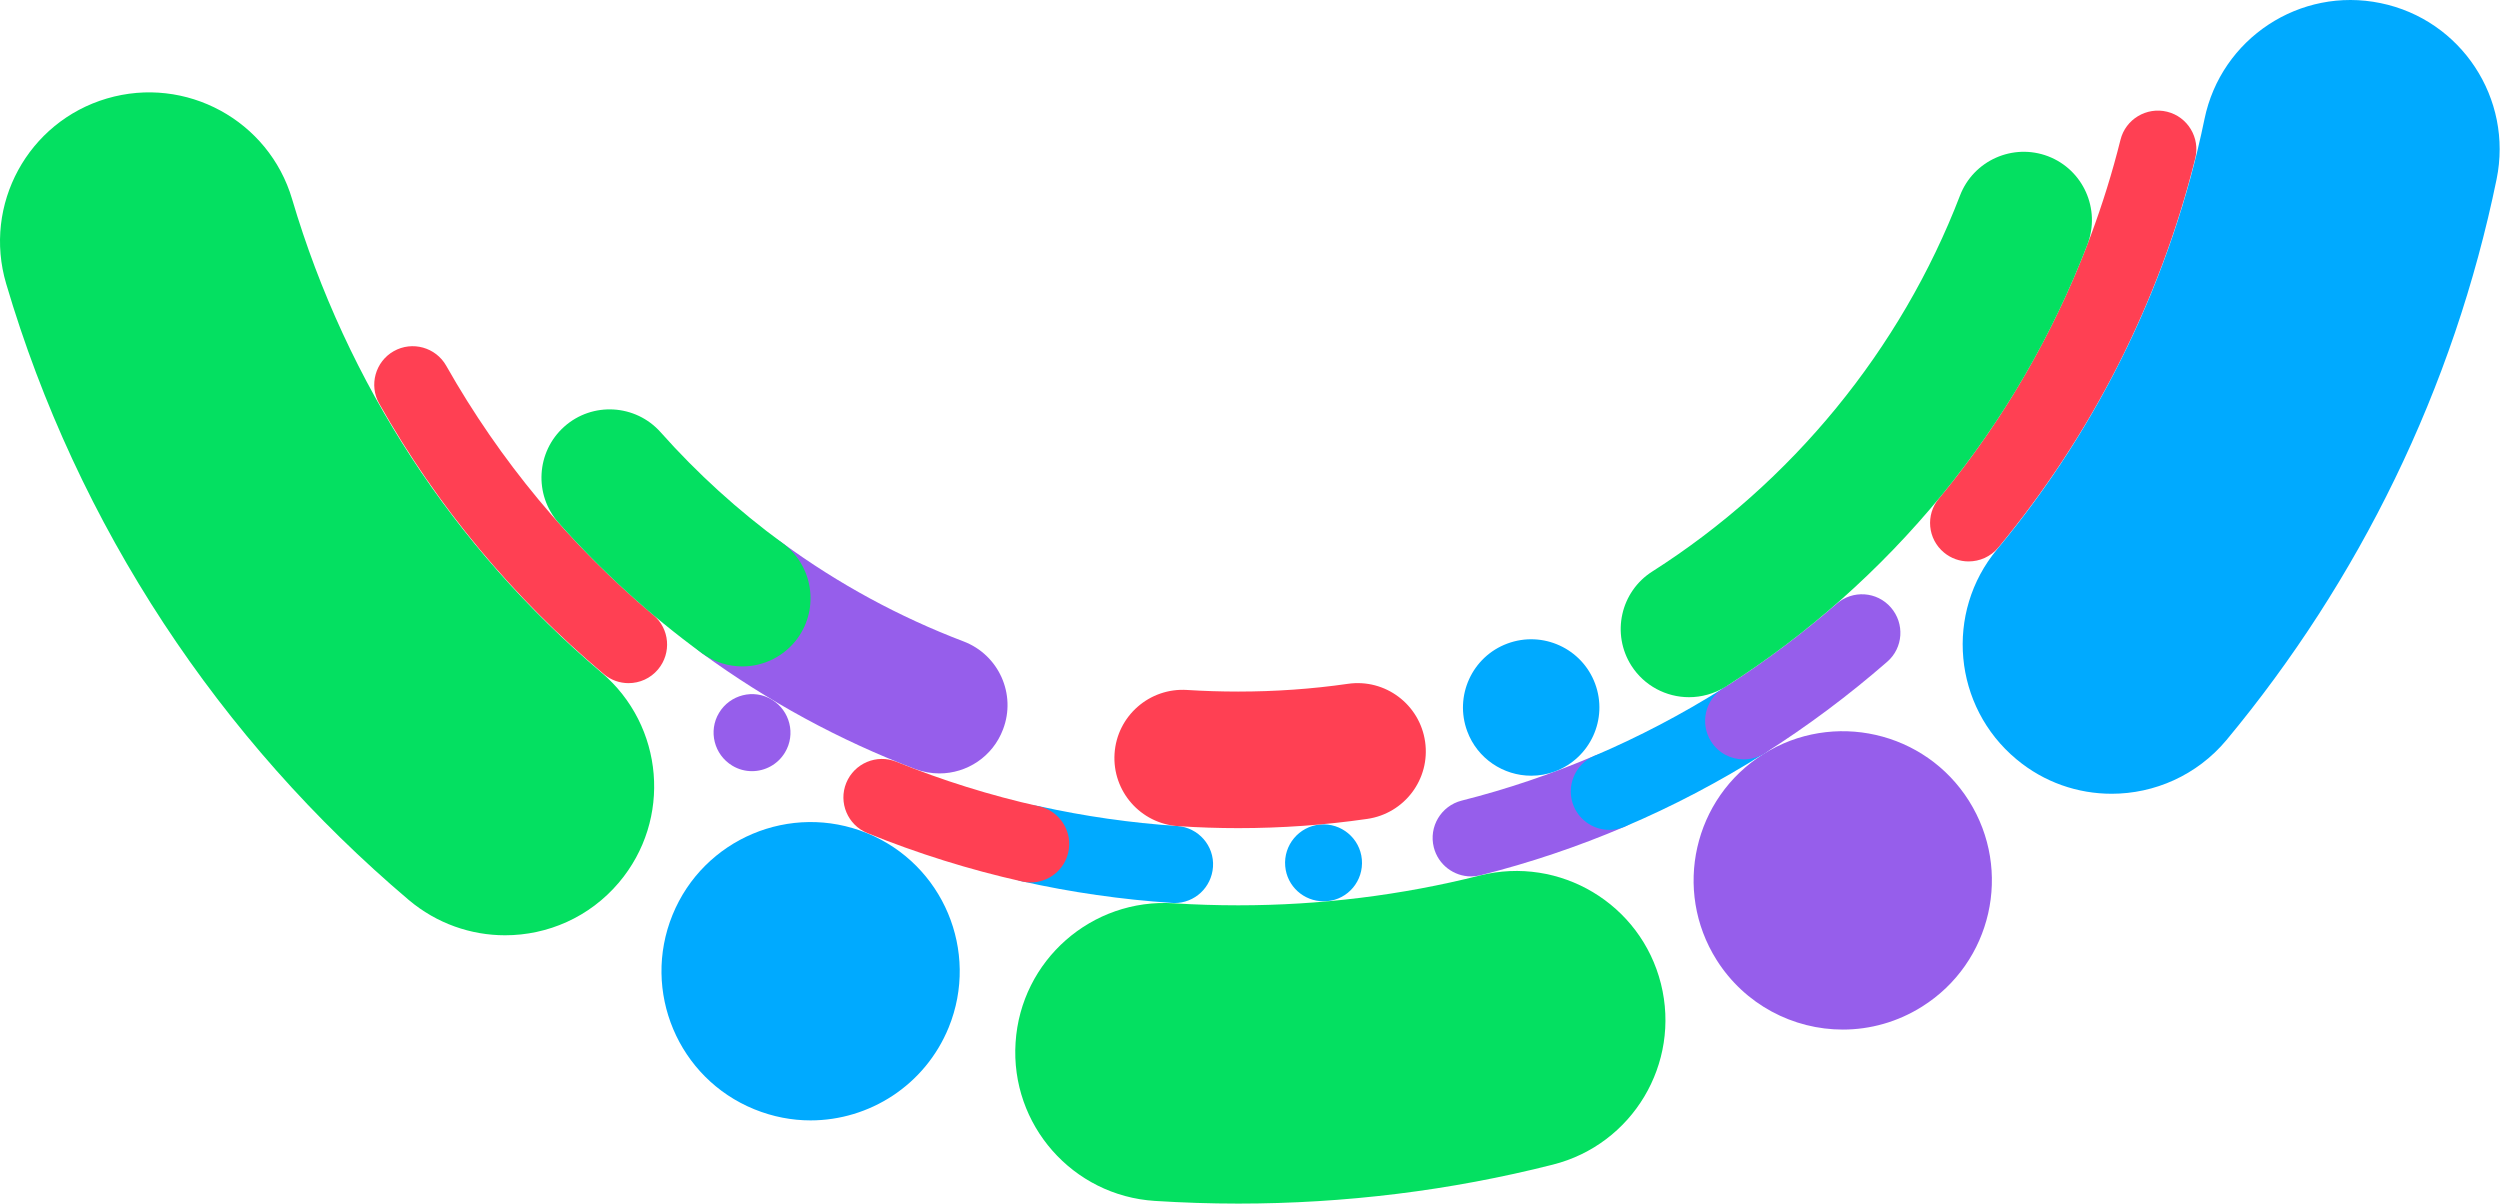 <?xml version="1.0" encoding="UTF-8"?> <svg xmlns="http://www.w3.org/2000/svg" width="2378" height="1145" viewBox="0 0 2378 1145" fill="none"> <path d="M1872.48 534.029C1864.21 534.029 1855.94 531.23 1849.19 525.632C1833.55 512.782 1831.38 489.626 1844.36 474.104C1926.29 375.12 1986.09 257.051 2017 133.002C2021.83 113.409 2041.81 101.449 2061.4 106.284C2080.99 111.118 2092.95 131.093 2088.12 150.687C2071.2 218.755 2046.39 285.041 2014.58 347.638C1983.29 409.217 1944.99 467.361 1900.85 520.797C1893.47 529.576 1883.04 534.029 1872.48 534.029Z" fill="#FF4053"></path> <path d="M597.837 649.808C589.568 649.808 581.171 647.009 574.301 641.156C487.917 568.508 416.037 481.992 360.695 383.898C350.772 366.34 357.006 343.948 374.562 334.024C392.119 324.1 414.51 330.335 424.434 347.892C475.577 438.225 541.86 518.125 621.501 585.048C637.022 598.025 638.93 621.181 625.953 636.703C618.702 645.355 608.397 649.808 597.837 649.808Z" fill="#FF4053"></path> <path d="M683.967 678.053C673.534 695.356 679.259 717.875 696.562 728.308C702.414 731.871 708.902 733.525 715.263 733.525C727.731 733.525 739.817 727.163 746.687 715.712C757.119 698.409 751.394 675.89 734.092 665.457C716.917 655.024 694.399 660.749 683.967 678.053Z" fill="#965EEB"></path> <path d="M1117.16 858.974C1116.39 858.974 1115.5 858.974 1114.74 858.846C1066.91 855.666 1018.94 848.795 972.379 838.362C952.66 833.909 940.192 814.316 944.645 794.595C949.098 774.875 968.69 762.406 988.409 766.859C1031.41 776.402 1075.56 782.763 1119.7 785.689C1139.93 787.089 1155.2 804.519 1153.8 824.622C1152.4 844.215 1136.37 858.974 1117.16 858.974Z" fill="#00AAFF"></path> <path d="M1295.4 817.496C1293.62 797.394 1275.8 782.508 1255.7 784.289C1235.6 786.07 1220.72 803.883 1222.5 823.985C1224.15 843.069 1240.18 857.319 1259.01 857.319C1260.16 857.319 1261.17 857.319 1262.32 857.192C1282.29 855.538 1297.18 837.726 1295.4 817.496Z" fill="#00AAFF"></path> <path d="M1399.34 833.655C1382.93 833.655 1368.04 822.586 1363.84 806.046C1358.88 786.452 1370.71 766.477 1390.43 761.515C1433.31 750.701 1475.67 736.324 1516.38 719.021C1534.96 711.133 1556.46 719.784 1564.47 738.36C1572.36 756.935 1563.71 778.437 1545.13 786.452C1500.99 805.282 1454.93 820.804 1408.37 832.509C1405.32 833.273 1402.26 833.655 1399.34 833.655Z" fill="#965EEB"></path> <path d="M1530.76 789.379C1516.51 789.379 1503.02 780.981 1497.04 767.113C1489.16 748.538 1497.81 727.036 1516.38 719.021C1558.75 700.954 1599.97 679.325 1639.02 654.77C1656.07 643.955 1678.72 649.044 1689.53 666.22C1700.34 683.269 1695.26 705.916 1678.08 716.73C1635.72 743.449 1591.06 766.986 1545.13 786.452C1540.43 788.361 1535.59 789.379 1530.76 789.379Z" fill="#00AAFF"></path> <path d="M1658.62 722.329C1646.4 722.329 1634.57 716.349 1627.57 705.28C1616.76 688.231 1621.85 665.584 1639.02 654.77C1676.81 630.851 1713.07 603.751 1746.91 574.361C1762.18 561.002 1785.33 562.529 1798.56 577.796C1811.92 593.064 1810.39 616.219 1795.13 629.451C1758.49 661.386 1719.17 690.776 1678.21 716.731C1671.97 720.42 1665.23 722.329 1658.62 722.329Z" fill="#965EEB"></path> <path d="M1177.84 787.725C1158.89 787.725 1139.68 787.089 1120.72 785.816C1084.97 783.526 1057.87 752.609 1060.16 716.858C1062.45 681.106 1093.37 654.006 1129.12 656.297C1145.15 657.314 1161.56 657.823 1177.72 657.823C1212.7 657.823 1247.82 655.406 1282.17 650.444C1317.66 645.355 1350.48 670.037 1355.57 705.534C1360.66 741.031 1335.98 773.857 1300.49 778.946C1260.16 784.798 1218.94 787.725 1177.84 787.725Z" fill="#FF4053"></path> <path d="M1517.27 650.317C1504.8 616.728 1467.4 599.68 1433.81 612.148C1400.23 624.617 1383.18 662.022 1395.65 695.611C1405.32 721.693 1430.13 737.851 1456.46 737.851C1463.97 737.851 1471.6 736.578 1479.11 733.779C1512.69 721.184 1529.74 683.905 1517.27 650.317Z" fill="#00AAFF"></path> <path d="M1606.58 663.167C1585.08 663.167 1564.09 652.479 1551.75 633.141C1532.54 602.86 1541.44 562.783 1571.72 543.571C1704.29 459.218 1808.23 332.243 1864.33 186.056C1877.18 152.595 1914.71 135.928 1948.17 148.651C1981.63 161.501 1998.3 199.034 1985.58 232.495C1952.37 319.011 1905.68 399.293 1846.78 471.177C1788.26 542.426 1719.17 603.623 1641.57 653.116C1630.5 659.986 1618.41 663.167 1606.58 663.167Z" fill="#04E061"></path> <path d="M893.502 735.688C885.869 735.688 877.981 734.288 870.475 731.489C798.467 704.135 730.276 666.984 667.81 621.436C638.93 600.316 632.569 559.729 653.688 530.721C674.807 501.84 715.391 495.479 744.398 516.599C797.449 555.404 855.335 586.829 916.529 610.112C949.989 622.835 966.909 660.368 954.06 693.829C944.264 719.784 919.71 735.688 893.502 735.688Z" fill="#965EEB"></path> <path d="M1177.84 1144.86C1151.38 1144.86 1124.66 1143.97 1098.46 1142.31C1020.22 1137.35 960.93 1069.79 966.018 991.674C970.98 913.427 1038.54 854.138 1116.65 859.228C1136.88 860.5 1157.49 861.136 1177.84 861.136C1255.7 861.136 1333.05 851.594 1407.73 832.764C1483.69 813.68 1560.78 859.737 1579.87 935.693C1598.95 1011.65 1552.89 1088.75 1476.94 1107.83C1379.62 1132.52 1278.98 1144.86 1177.84 1144.86Z" fill="#04E061"></path> <path d="M1872.86 761.77C1831.13 695.483 1743.47 675.635 1677.19 717.367C1610.91 759.098 1591.06 846.759 1632.79 913.046C1659.76 955.795 1705.82 979.332 1752.89 979.332C1778.71 979.332 1804.92 972.207 1828.33 957.449C1894.74 915.717 1914.59 828.056 1872.86 761.77Z" fill="#965EEB"></path> <path d="M2008.6 755.027C1976.67 755.027 1944.48 744.339 1918.02 722.202C1857.85 672.073 1849.58 582.631 1899.7 522.451C1997.92 404.382 2066.11 262.903 2096.9 113.281C2112.67 36.562 2187.73 -12.93 2264.45 2.973C2341.16 18.75 2390.52 93.815 2374.75 170.535C2354.52 269.137 2321.95 365.068 2277.93 455.656C2234.93 544.335 2180.99 627.924 2117.76 704.008C2089.64 737.596 2049.19 755.027 2008.6 755.027Z" fill="#00AAFF"></path> <path d="M480.411 889.635C448.097 889.635 415.528 878.566 388.811 856.047C298.865 779.836 220.369 691.285 155.74 592.936C90.094 492.934 39.587 384.28 5.873 269.901C-16.391 194.708 26.61 115.826 101.671 93.688C176.732 71.55 255.737 114.426 277.874 189.492C329.78 364.941 431.431 520.543 572.011 639.629C631.806 690.267 639.312 779.709 588.677 839.507C560.689 872.587 520.741 889.635 480.411 889.635Z" fill="#04E061"></path> <path d="M902.408 977.296C931.923 904.776 897.064 821.949 824.548 792.432C752.031 762.915 669.209 797.776 639.694 870.296C610.178 942.817 645.037 1025.64 717.554 1055.16C735.11 1062.29 753.176 1065.72 770.987 1065.72C826.838 1065.72 879.889 1032.39 902.408 977.296Z" fill="#00AAFF"></path> <path d="M706.103 633.904C692.872 633.904 679.386 629.832 667.809 621.435C618.193 585.175 572.265 543.444 531.427 497.387C507.637 470.668 510.054 429.573 536.77 405.781C563.487 381.989 604.58 384.407 628.37 411.125C663.102 450.184 702.159 485.681 744.397 516.598C773.276 537.718 779.638 578.304 758.519 607.313C745.796 624.616 726.077 633.904 706.103 633.904Z" fill="#04E061"></path> <path d="M980.394 839.38C977.723 839.38 975.051 839.125 972.38 838.489C922.254 827.293 872.637 811.771 825.056 792.432C806.355 784.798 797.322 763.424 804.955 744.721C812.588 726.018 833.962 716.985 852.663 724.619C896.555 742.431 942.228 756.68 988.409 766.986C1008.13 771.439 1020.6 791.032 1016.14 810.753C1012.33 827.802 997.188 839.38 980.394 839.38Z" fill="#FF4053"></path> </svg> 